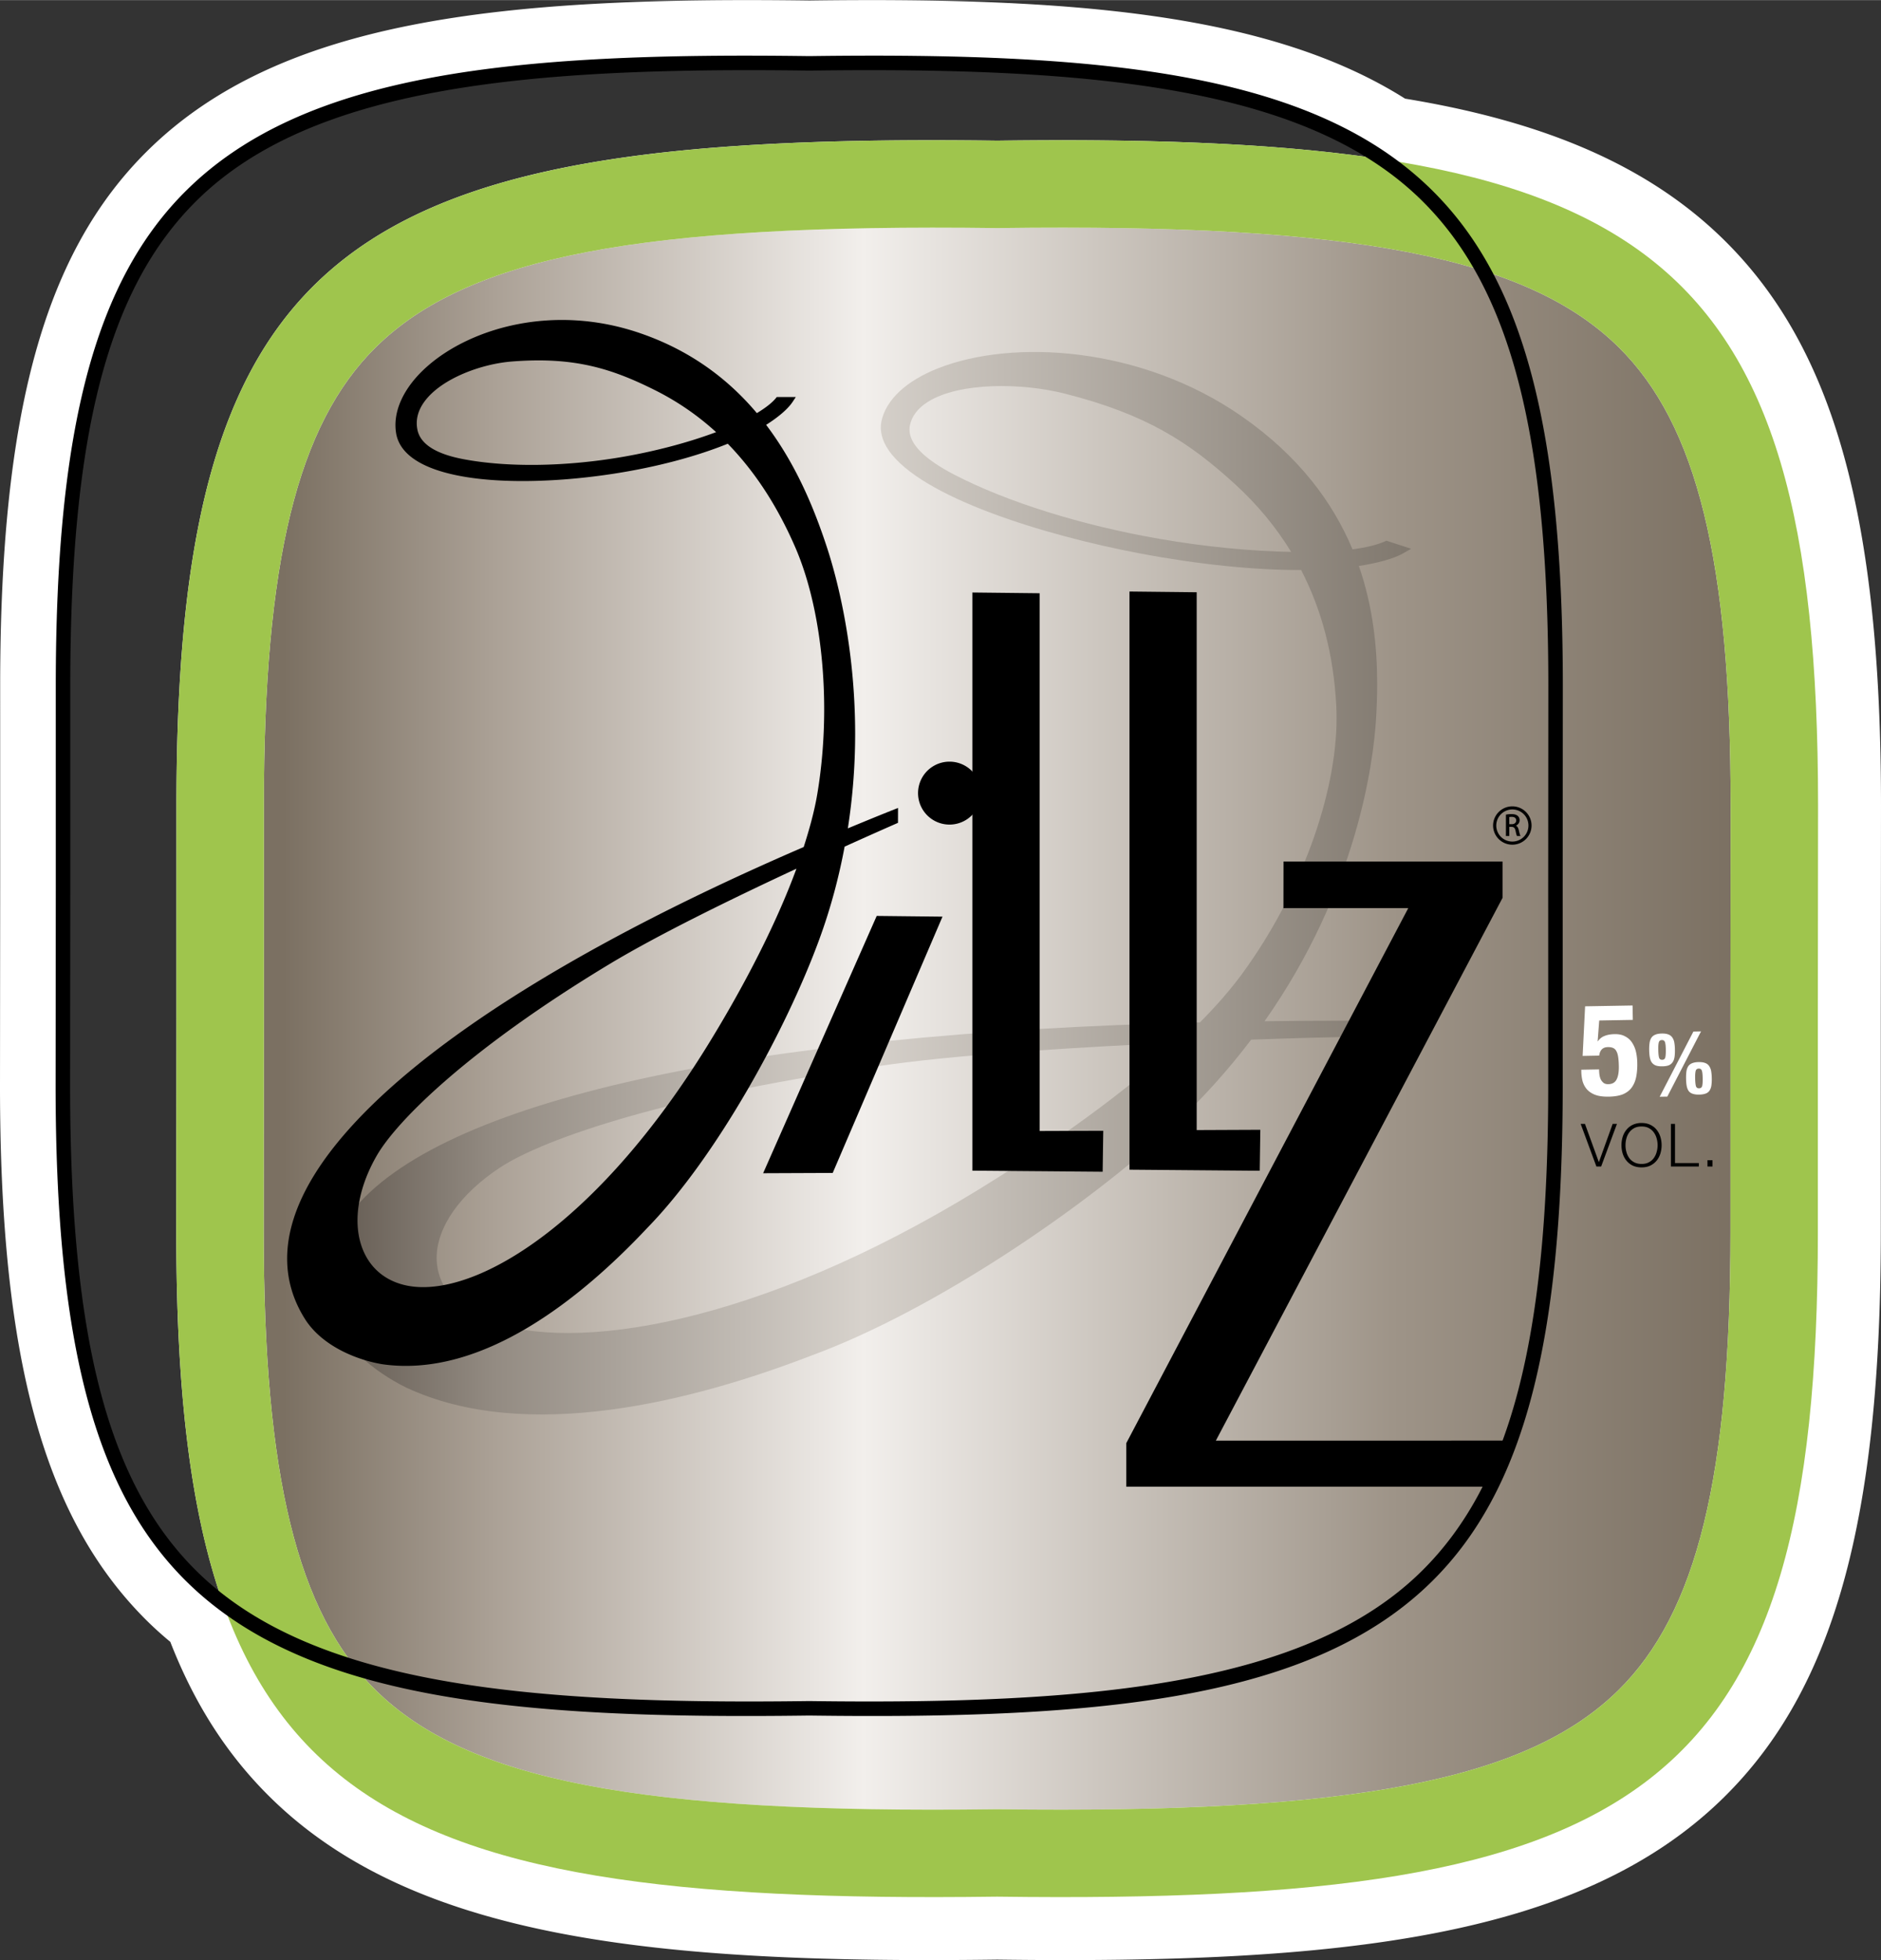 <svg xmlns="http://www.w3.org/2000/svg" xmlns:xlink="http://www.w3.org/1999/xlink" width="2399" height="2500" viewBox="0 0 283.464 295.365"><rect x="0" y="0" width="283.464" height="295.365" fill="#333333" stroke="none"/><path d="M22.224 244.312C6.646 228.943 0 204.811 0 163.612l.028-30.157-.003-30.077c0-41.194 6.646-65.328 22.226-80.697C42.198 3.002 75.198-.563 121.977.066c39.711-.535 69.469 1.975 89.765 14.783 20.428 3.356 36.424 9.802 48.112 21.34 16.549 16.333 23.61 41.8 23.61 85.161l-.03 32.168.002 32.139c0 43.348-7.062 68.812-23.608 85.145-21.593 21.311-57.938 25.172-109.548 24.492-51.652.68-88-3.183-109.592-24.492-6.372-6.287-11.324-13.895-15.022-23.389a55.154 55.154 0 0 1-3.442-3.101zm4.369-90.866l-.003-32.106c0-84.961 26.468-101.435 123.59-100.161h.214c23.158-.304 42.291.406 58.014 2.81-17.279-11.854-44.645-15-86.333-14.438h-.196C33.579 8.358 9.511 23.787 9.511 103.377l.003 30.077-.028 30.166c0 40.613 6.274 64.512 24.146 78.027-5.023-14.113-7.068-32.411-7.068-55.992l.029-32.209z" fill="#fff"/><linearGradient id="a" gradientUnits="userSpaceOnUse" x1="-1602.48" y1="1120.425" x2="-1601.48" y2="1120.425" gradientTransform="translate(354291.656 -247532.75) scale(221.065)"><stop offset="0" stop-color="#7b7062"/><stop offset=".146" stop-color="#aba196"/><stop offset=".4" stop-color="#f2efec"/><stop offset=".764" stop-color="#9e9488"/><stop offset="1" stop-color="#7b7062"/></linearGradient><path d="M150.568 34.352l-.389.001c-53.562-.701-79.742 4.336-93.55 17.963-11.82 11.669-16.863 32.312-16.863 69.024l.003 32.105-.028 32.224c0 36.699 5.043 57.34 16.864 69.008 13.808 13.623 39.989 18.66 93.376 17.961l.388-.002c53.555.701 79.733-4.336 93.541-17.959 11.823-11.668 16.866-32.309 16.866-69.02l-.001-32.137.03-32.192c0-36.699-5.045-57.341-16.868-69.011-13.809-13.629-39.99-18.665-93.369-17.965z" fill="url(#a)"/><defs><path id="b" d="M141.376 55.481c-4.812 1.898-7.849 4.737-8.55 7.995-.276 1.418.08 2.864 1.06 4.31 4.84 7.142 23.46 12.871 37.936 15.606 8.778 1.656 17.24 2.517 24.258 2.495 3.104 6.005 4.885 12.746 5.289 20.388.033.62.051 1.251.051 1.892 0 11.631-5.431 26.485-14.155 38.461-1.813 2.488-4.007 4.98-6.437 7.432-68.624 1.651-114.76 11.83-127.856 28.595-2.554 3.268-3.837 6.764-3.837 10.438 0 1.363.178 2.754.532 4.164 1.372 5.216 6.863 9.529 11.546 11.83 18.148 8.492 43.229 2.062 61.074-4.828 18.663-6.844 41.479-22.52 54.367-34.469a100.44 100.44 0 0 0 11.896-13.133c6.688-.238 11.835-.367 13.95-.4l.344-.004 1.167-2.453-.875-.002a877.53 877.53 0 0 0-12.569.084c13.967-19.843 16.401-39.042 16.798-45.513.104-1.677.173-3.453.173-5.303 0-5.482-.611-11.617-2.76-17.792 2.891-.446 5.324-1.11 6.803-1.972l1.069-.623-3.725-1.212-.196.09c-1.177.537-2.857.938-4.909 1.211-2.946-7.05-8.06-14.045-16.726-20.069-15.219-10.576-34.518-11.637-45.718-7.218zm33.311 25.7c-11.689-2.031-22.939-5.552-30.863-9.658-4.495-2.328-6.766-4.613-6.766-6.802 0-.214.021-.427.064-.64.292-1.405 1.207-2.6 2.723-3.548 4.765-2.983 14.168-2.863 20.597-1.236 12.404 3.144 18.797 7.376 25.647 13.625 3.416 3.118 6.225 6.53 8.488 10.236-5.91-.107-12.837-.75-19.89-1.977zM73.562 198.993c-4.576-1.777-7.314-4.795-7.709-8.502a8.93 8.93 0 0 1-.05-.941c0-4.608 3.504-9.635 9.562-13.627 6.659-4.389 26.125-11.1 59.071-15.567 11.534-1.563 28.818-2.61 43.229-3.258-9.85 9.099-22.322 17.325-30.188 22.149-33.392 20.481-61.184 24.673-73.915 19.746z"/></defs><clipPath id="c"><use xlink:href="#b" overflow="visible"/></clipPath><linearGradient id="d" gradientUnits="userSpaceOnUse" x1="-1602.48" y1="1120.425" x2="-1601.48" y2="1120.425" gradientTransform="translate(354291.656 -247532.75) scale(221.065)"><stop offset="0" stop-color="#554c43"/><stop offset=".146" stop-color="#938b82"/><stop offset=".4" stop-color="#d7d2cc"/><stop offset=".764" stop-color="#837b71"/><stop offset="1" stop-color="#554c43"/></linearGradient><path d="M150.568 34.352l-.389.001c-53.562-.701-79.742 4.336-93.55 17.963-11.82 11.669-16.863 32.312-16.863 69.024l.003 32.105-.028 32.224c0 36.699 5.043 57.34 16.864 69.008 13.808 13.623 39.989 18.66 93.376 17.961l.388-.002c53.555.701 79.733-4.336 93.541-17.959 11.823-11.668 16.866-32.309 16.866-69.02l-.001-32.137.03-32.192c0-36.699-5.045-57.341-16.868-69.011-13.809-13.629-39.99-18.665-93.369-17.965z" clip-path="url(#c)" fill="url(#d)"/><path d="M273.948 153.518l.002 32.139c0 84.955-26.471 101.428-123.581 100.152h-.215c-97.122 1.273-123.591-15.197-123.591-100.152l.029-32.211-.002-32.106c0-84.961 26.468-101.435 123.59-100.161h.214c97.113-1.272 123.586 15.2 123.586 100.161l-.032 32.178zM150.568 34.352l-.389.001c-53.562-.701-79.742 4.336-93.55 17.963-11.82 11.669-16.863 32.312-16.863 69.024l.003 32.105-.028 32.224c0 36.699 5.043 57.34 16.864 69.008 13.808 13.623 39.989 18.66 93.376 17.961l.388-.002c53.555.701 79.733-4.336 93.541-17.959 11.823-11.668 16.866-32.309 16.866-69.02l-.001-32.137.03-32.192c0-36.699-5.045-57.341-16.868-69.011-13.809-13.629-39.99-18.665-93.369-17.965z" fill="#9fc54d"/><path d="M246.064 153.681l-.037-2.171-7.154.123-.373 7.476 2.498-.047c.047-.39.168-.692.373-.919.215-.232.521-.355.924-.361.312-.009.568.035.779.123a.965.965 0 0 1 .493.457c.131.215.229.512.285.887.062.375.093.848.104 1.416.015.891-.104 1.565-.355 2.022-.236.442-.646.668-1.229.681-.298.006-.539-.062-.722-.201a1.624 1.624 0 0 1-.435-.556 2.765 2.765 0 0 1-.19-.733 7.462 7.462 0 0 1-.047-.735l-2.68.047.007.37c.008.385.061.807.16 1.257a3.3 3.3 0 0 0 .599 1.229c.295.371.708.668 1.238.891.549.223 1.256.326 2.124.312.877-.015 1.598-.139 2.164-.367.563-.242 1.004-.588 1.32-1.03.327-.461.549-.998.668-1.623.12-.621.174-1.313.156-2.076a7.982 7.982 0 0 0-.18-1.593 4.164 4.164 0 0 0-.571-1.405 2.663 2.663 0 0 0-1.042-.969c-.429-.251-.977-.374-1.636-.358-.595.01-1.095.104-1.509.274-.41.164-.742.429-.995.796h-.038l.238-3.127 5.063-.09zM255.193 155.435l-5.081 9.825 1.149-.018 5.081-9.83-1.149.023zm-5.294 2.732c-.011-.465.015-.822.071-1.062.055-.25.212-.381.472-.386.256-.004.42.121.485.367.064.24.102.592.107 1.057.008.52-.013.904-.07 1.166-.057.256-.215.379-.471.387-.258.004-.421-.115-.485-.369-.065-.258-.101-.646-.109-1.16zm-1.368.076c.006.409.036.772.096 1.082.058.312.154.567.297.773.148.203.353.355.604.453.26.092.588.132.985.125.405-.004.729-.059.979-.156.247-.109.439-.27.577-.477.143-.211.236-.473.281-.785.046-.309.066-.672.057-1.086a6.536 6.536 0 0 0-.093-1.086 1.887 1.887 0 0 0-.312-.771 1.21 1.21 0 0 0-.59-.442c-.255-.099-.582-.146-.983-.138-.399.007-.724.063-.98.175a1.276 1.276 0 0 0-.587.461 2.02 2.02 0 0 0-.273.779 6.396 6.396 0 0 0-.058 1.093zm5.556 4.299c.007.422.039.787.096 1.096.056.303.158.554.296.757.151.198.354.338.606.417.258.091.588.135.98.127.405-.007.73-.062.98-.158.248-.092.44-.236.574-.438a1.85 1.85 0 0 0 .283-.77 6.43 6.43 0 0 0 .059-1.101 7.149 7.149 0 0 0-.094-1.087 1.963 1.963 0 0 0-.312-.77 1.188 1.188 0 0 0-.589-.439c-.255-.102-.581-.145-.987-.137-.396.004-.723.062-.977.17a1.266 1.266 0 0 0-.59.461 1.994 1.994 0 0 0-.271.785c-.044.31-.061.672-.054 1.087zm1.368-.077c-.008-.465.018-.82.072-1.061.055-.25.215-.381.473-.385s.418.12.484.365c.067.24.1.593.105 1.062.013.516-.012.903-.065 1.161-.057.255-.217.377-.474.386-.258.004-.42-.117-.487-.367-.06-.256-.097-.641-.108-1.161z" fill="#fff"/><path d="M238.205 169.353l2.371 6.423h.715l2.38-6.423h-.645l-2.071 5.748h-.016l-2.087-5.748zM244.962 172.563c0-.354.043-.697.139-1.031.09-.334.234-.639.428-.9.196-.268.45-.485.756-.648.31-.164.674-.24 1.101-.24.425 0 .788.076 1.086.24.305.163.557.381.748.648.194.263.341.566.432.9.095.334.146.68.146 1.031s-.051.697-.146 1.035a2.75 2.75 0 0 1-.432.91 2.097 2.097 0 0 1-.748.636c-.298.167-.661.243-1.086.243-.427 0-.791-.076-1.101-.243a2.16 2.16 0 0 1-.756-.636 2.843 2.843 0 0 1-.428-.91 3.755 3.755 0 0 1-.139-1.035zm-.609 0c0 .445.062.868.186 1.271.127.402.318.756.569 1.061.247.305.562.553.94.74.389.179.828.27 1.336.27.496 0 .943-.091 1.32-.27.379-.188.69-.436.944-.74.25-.305.437-.656.565-1.061a4.314 4.314 0 0 0 0-2.539 3.225 3.225 0 0 0-.565-1.061 2.672 2.672 0 0 0-.944-.74c-.377-.186-.824-.279-1.32-.279a3.07 3.07 0 0 0-1.336.279 2.63 2.63 0 0 0-.94.74 3.124 3.124 0 0 0-.569 1.061 4.261 4.261 0 0 0-.186 1.268zM251.806 169.353v6.423h4.208v-.52h-3.593v-5.903zM257.313 174.825h.76v.951h-.76zM28.132 28.634C14.305 42.276 8.405 64.623 8.405 103.356l.003 30.077-.028 30.165c0 38.73 5.899 61.076 19.725 74.718 17.869 17.632 49.121 20.802 93.753 20.2h.182c44.612.602 75.86-2.568 93.731-20.201 13.827-13.643 19.727-35.986 19.727-74.716l-.004-30.098.021-30.145c0-38.733-5.899-61.08-19.729-74.723-17.869-17.631-49.117-20.799-93.741-20.196h-.182c-44.612-.602-75.861 2.566-93.731 20.197zm1.507 208.126c-13.371-13.189-19.075-35.071-19.075-73.161l.028-30.165-.003-30.078c0-38.093 5.706-59.975 19.077-73.167 17.271-17.04 49.342-20.146 92.184-19.567h.211c42.853-.579 74.921 2.528 92.192 19.567 13.371 13.193 19.078 35.075 19.078 73.167l-.021 30.144.004 30.099c0 38.088-5.705 59.968-19.077 73.161-17.271 17.039-49.343 20.148-92.183 19.572h-.211c-42.86.577-74.934-2.531-92.204-19.572z"/><path d="M183.228 217.083l43.212-81.808v-5.457h-33.017l-.011 7.022h18.812l-42.498 80.633v6.55h54.94l2.94-6.94z"/><path d="M170.214 89.125v87.127l19.625.163.09-6.174-9.59.041V89.236zM146.542 89.273l10.127.112v81.039l9.59-.033-.09 6.173-19.627-.162z"/><path d="M138.349 119.505a4.742 4.742 0 1 1 9.484.002 4.742 4.742 0 0 1-9.484-.002zM132.119 138.012l-17.116 38.776 10.485-.043 16.544-38.624zM227.912 121.5a2.896 2.896 0 0 0-2.906 2.892 2.895 2.895 0 0 0 2.906 2.886 2.891 2.891 0 0 0 2.891-2.886 2.893 2.893 0 0 0-2.891-2.892zm0 5.308a2.42 2.42 0 0 1-2.427-2.416 2.426 2.426 0 0 1 2.427-2.426 2.42 2.42 0 1 1 0 4.842z"/><path d="M229.103 125.906c-.061-.124-.137-.452-.234-.866-.082-.324-.217-.537-.42-.642a.868.868 0 0 0 .553-.812.85.85 0 0 0-.271-.642c-.207-.187-.51-.278-.955-.278a4.15 4.15 0 0 0-.797.074l-.039.011v3.22h.504v-1.384h.343c.352.016.51.168.604.587.09.441.156.684.207.775l.02.021h.523l-.038-.064zm-1.288-1.718h-.373v-1.079c.056-.007.17-.028.365-.028.307 0 .684.096.684.547 0 .337-.265.56-.676.56zM64.474 55.12c-3.673 3.208-5.401 6.986-4.741 10.363 1.538 7.289 18.065 8.159 32.772 5.885 6.478-1 12.417-2.594 17.17-4.515 4.038 4.153 7.412 9.282 10.14 15.541 2.864 6.571 4.388 15.417 4.388 24.478 0 4.321-.347 8.69-1.059 12.886-.433 2.541-1.171 5.195-2.027 7.87-43.595 18.812-71.357 38.894-76.838 55.938-.672 2.089-1.007 4.121-1.007 6.089 0 3.273.928 6.368 2.781 9.25 2.584 3.936 7.679 6.023 11.586 6.67 15.05 2.133 30.02-10.01 39.93-20.57 10.469-10.746 20.927-29.926 25.844-43.316 1.777-4.819 3.012-9.547 3.871-14.12a806.598 806.598 0 0 1 7.231-3.229l.811-.358-.001-.289.006-1.954-.612.243c-2.371.939-4.659 1.887-6.951 2.834a92.612 92.612 0 0 0 1.102-14.23c0-13.546-2.892-23.971-4.244-28.096-1.848-5.636-4.566-12.403-9.171-18.481 1.832-1.16 3.284-2.381 4.021-3.507l.452-.69h-2.864l-.134.163c-.609.742-1.618 1.506-2.871 2.266-4.24-5.036-9.926-9.44-17.703-12.084-13.025-4.434-25.398-.701-31.882 4.963zm-1.565 138.806c-3.515-.221-6.278-1.879-7.78-4.67-.84-1.561-1.254-3.383-1.254-5.355 0-3.021.971-6.393 2.869-9.71 3.112-5.438 14.153-16.267 35.031-28.877 7.37-4.452 18.635-9.951 28.248-14.42-3.769 10.268-9.621 20.534-13.428 26.69-16.067 25.997-33.518 36.985-43.686 36.342zm6.939-124.743c-4.171-.787-6.507-2.279-6.943-4.434-.301-1.488.078-2.947 1.123-4.335 2.58-3.424 8.526-5.584 13.067-5.949 9.385-.75 15.06 1.03 21.69 4.357a40.307 40.307 0 0 1 9.129 6.285c-4.03 1.508-8.946 2.843-14.108 3.734-8.559 1.475-17.291 1.6-23.958.342z"/></svg>